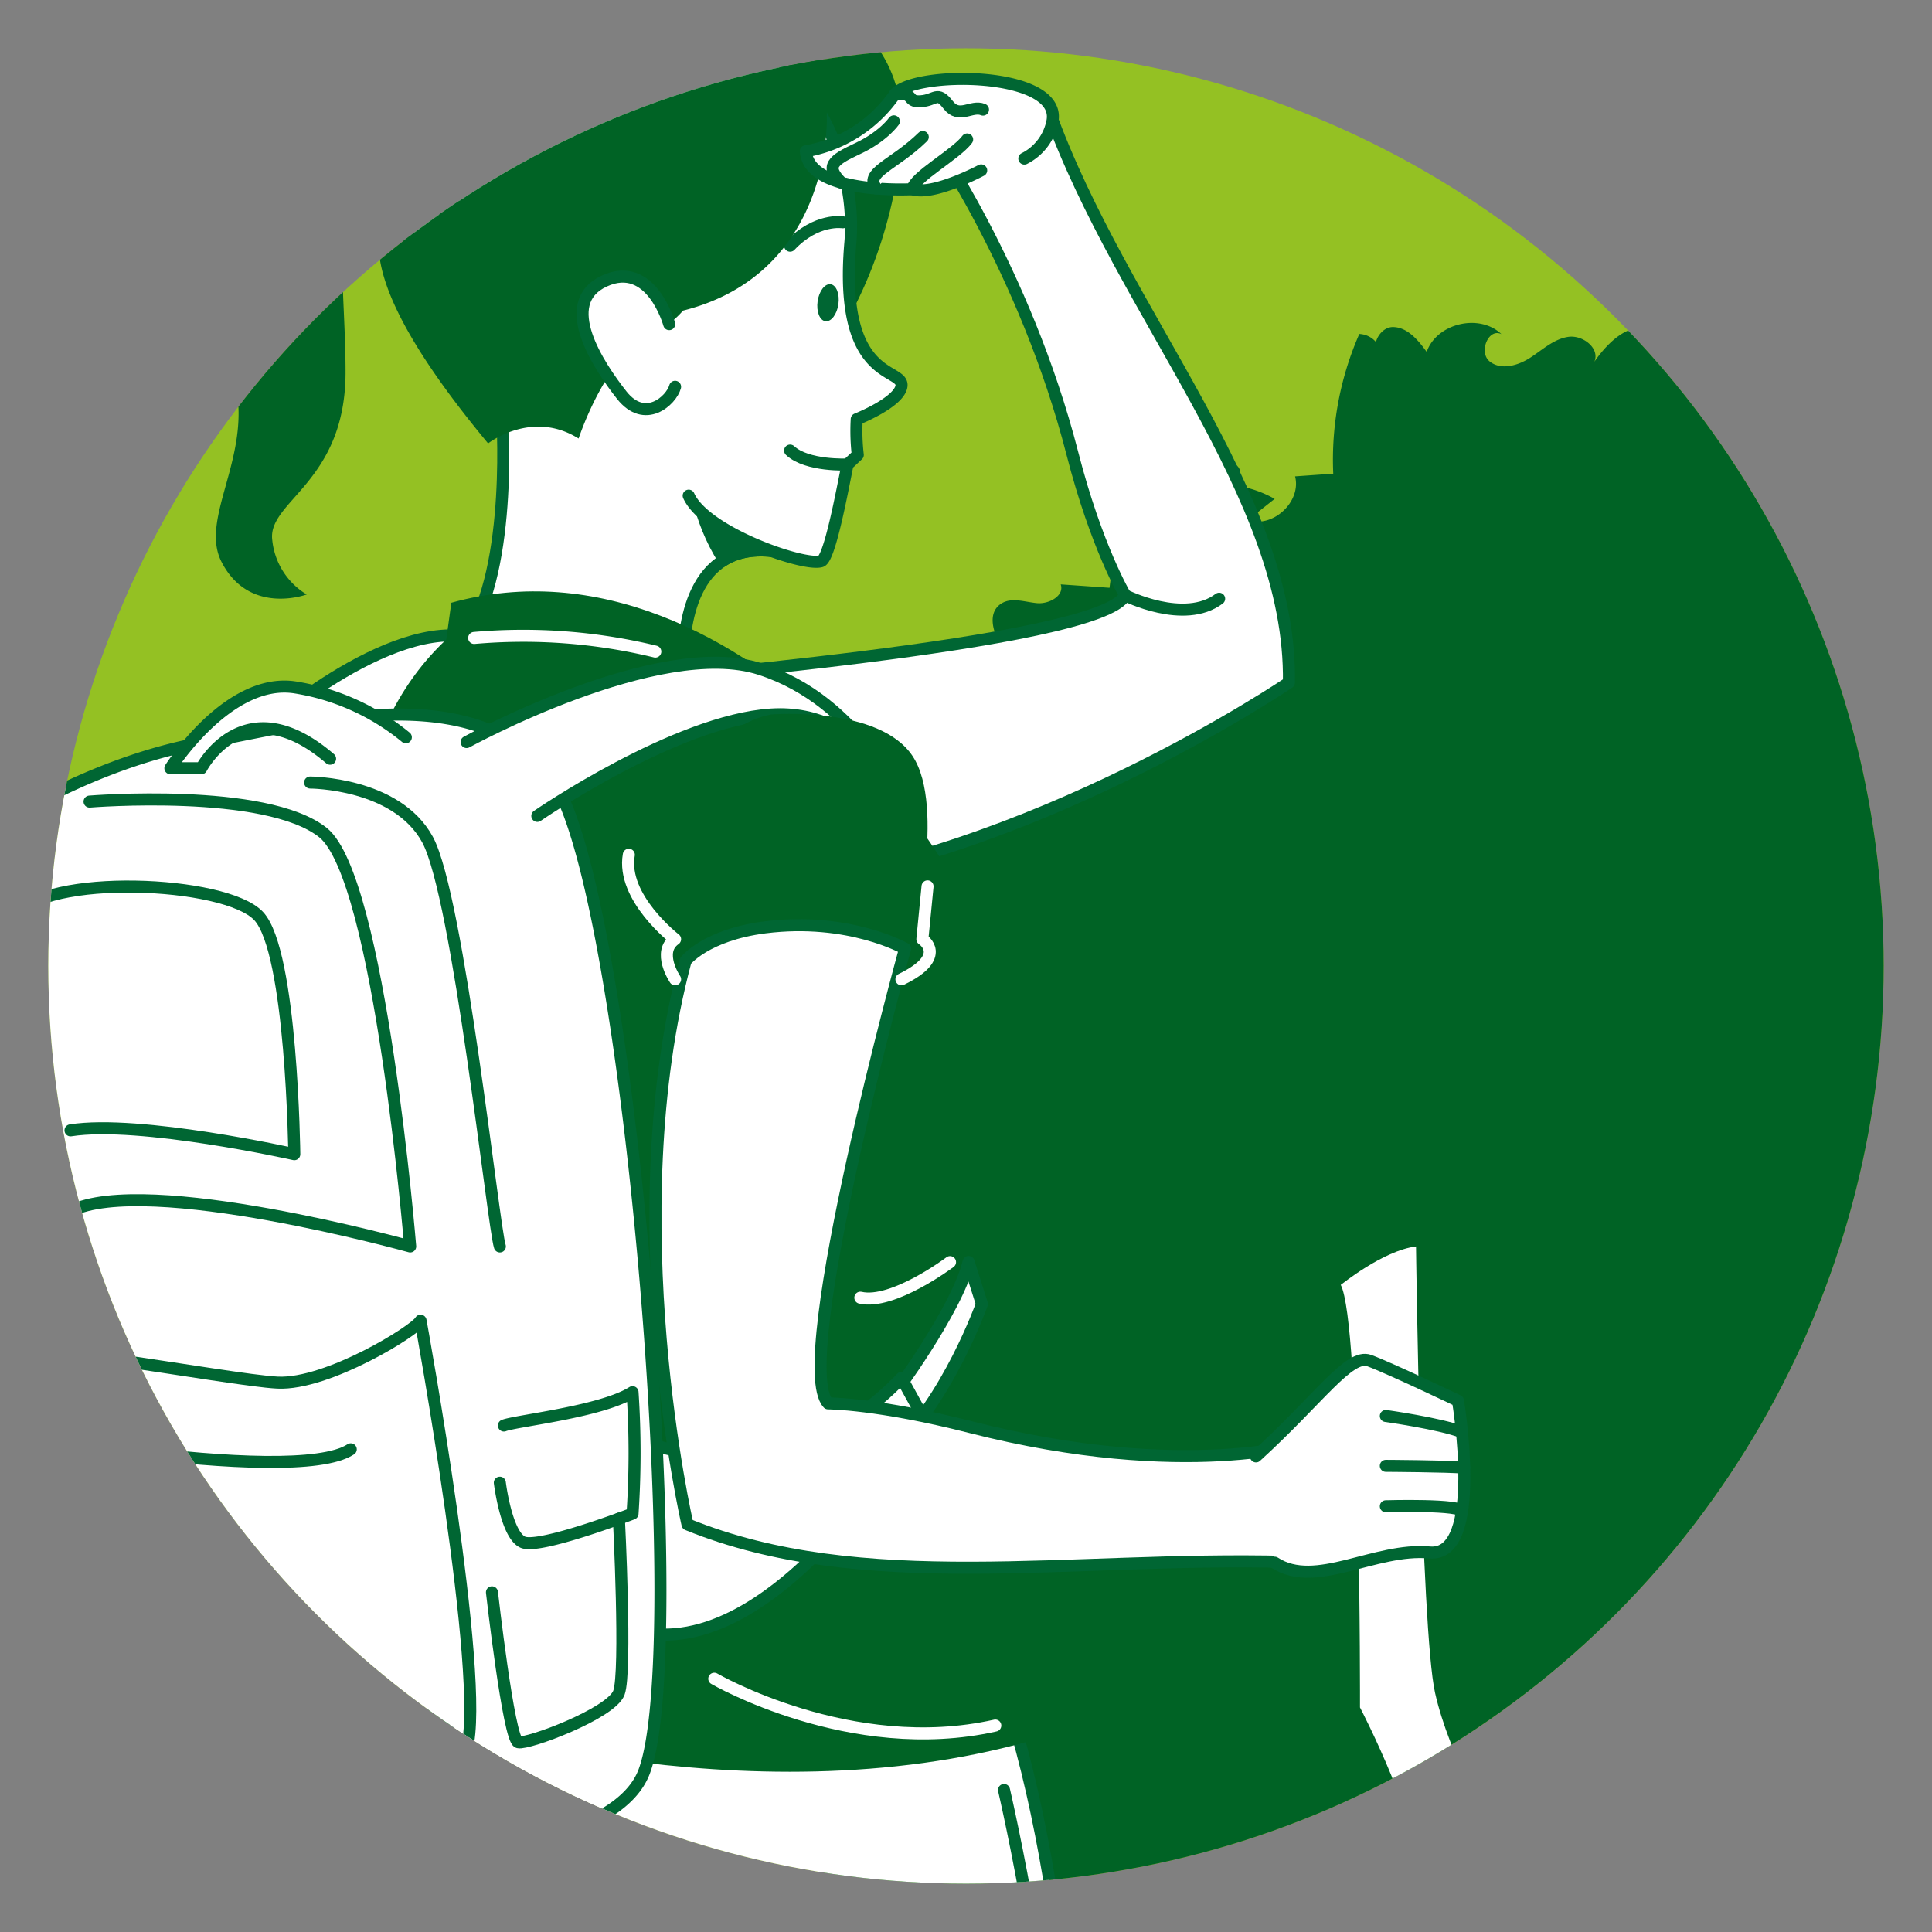 <svg xmlns="http://www.w3.org/2000/svg" xmlns:xlink="http://www.w3.org/1999/xlink" viewBox="0 0 566.93 566.93"><rect x="0" y="0" width="566.93" height="566.93" fill="#808080" stroke="none"/><defs><style>.cls-1{fill:#94c123;}.cls-2{clip-path:url(#clip-path);}.cls-3{fill:#006325;}.cls-4,.cls-6{fill:#fff;}.cls-5,.cls-9{fill:none;}.cls-5,.cls-6,.cls-7{stroke:#063;}.cls-5,.cls-6,.cls-9{stroke-linecap:round;stroke-linejoin:round;}.cls-5,.cls-6,.cls-7,.cls-9{stroke-width:3.53px;}.cls-7,.cls-8{fill:#063;}.cls-7{stroke-miterlimit:10;}.cls-9{stroke:#fff;}</style><clipPath id="clip-path"><circle class="cls-1" cx="283.46" cy="283.46" r="269.29"></circle></clipPath></defs><title>210209 - Ikon Website</title><g id="Layer_1" data-name="Layer 1"><circle class="cls-1" cx="283.46" cy="283.46" r="269.29"></circle><g class="cls-2"><path class="cls-3" d="M186.59,389.72c1.89,4.84,2.95,13.34-3.2,16.26a17.29,17.29,0,0,0,5.83,10.48,17.75,17.75,0,0,1,21-3.27,14.19,14.19,0,0,1-8.63,7.46l22.72,25.54c.78-7.41,8.91-13.12,16.15-11.34l3.82-11.51a24.83,24.83,0,0,1,3.3,1.12,49.08,49.08,0,0,0,1.54,6.48c.73,2.38,1.73,4.86,3.78,6.27a4.69,4.69,0,0,0,1.16.57,9.17,9.17,0,0,0,1.18,7.6,9,9,0,0,0,5.57,3.48l-15.57,4a6.37,6.37,0,0,1-6.37,11c3.81,3.22,2.38,10.78-2.21,13.55-5,3-11.5,1.92-17.13.18l-3.72,16.86a4.26,4.26,0,0,0,.79,3.14,15.5,15.5,0,0,0-13.73,7.3c4.45,3,9.39,8.8,5.83,12.78,2.46-.12,4.1,2.92,3.52,5.31s-2.58,4.15-4.53,5.66L218.3,532a8,8,0,0,0-1.72,7.83,10.7,10.7,0,0,1,11.62-.72l4.45-6.35c3,.21,6.38.56,8.49,2.77s1.46,6.86-1.57,7.2a8.26,8.26,0,0,1,3,6.18L235,551.47c-.32,3.07,2.26,4.71,5,5.11l-1.25,4.08a20.25,20.25,0,0,1,7.79,4,13.69,13.69,0,0,1-5.77,1.54,15.44,15.44,0,0,0,2.85,5.37c-5.39,2.17-9.69,7.41-9.79,13.29a23.57,23.57,0,0,0-16,1,15.25,15.25,0,0,1,7.29,17.69,46.25,46.25,0,0,0-21.27-1.51l3.91,13.35-11.37.48q0,3.65,0,7.29c6.94-.47,11.24,10.17,5.92,14.66l2.39,4.47L200,645c-2.55,4,4.54,7.38,9,5.92s10-4.21,13.31-.83L226,640.3a31.18,31.18,0,0,0,18.27,7.45l-3.17,10.66,10.79,3.74a21.87,21.87,0,0,1-9.57,7.58,12.67,12.67,0,0,0,8.12,4.08c2.13,6.53,2.23,16.51-4.6,17.24l7.57,6.77c-2.6-.24-4.35,3.07-3.63,5.59s2.93,4.27,5,5.84a17.26,17.26,0,0,1,13.58-2.89,7.17,7.17,0,0,1-4.32,4.33l10.37,2.45a31.91,31.91,0,0,0-4.69,10.26,19,19,0,0,0,9.16-3.52,7.11,7.11,0,0,0,6.6,3.38c-2.24-3.29.07-8.59,4-9.19a16.85,16.85,0,0,1-1.29-8.57,6,6,0,0,1,6.27,2.81c-.74-2.5.67-5,2.85-6.46a8.22,8.22,0,0,1,4.65-1.5c4.24,0,8,2.65,11.39,5.15a10.19,10.19,0,0,0-.3,9.82c.07-2.32,2.95-3.68,5.19-3.1s3.91,2.41,5.43,4.16l-4.46,3.54L325,730.73l3.52-4.87c.83-1.15,8,6,14,9.76h10.32c3-2.78,1.27-5.7,10.21-.38a6.29,6.29,0,0,0-.6.38H996.53a170.86,170.86,0,0,0,17.14-5.57c44-17.06,78.63-55.82,92-101.07,11.48-39,7.78-80.67,2.43-120.94-4.1-30.84-9.27-62.11-23.16-89.94-9.22-18.47-22-34.87-34.7-51.14-2.29-2.93-4.59-5.87-6.94-8.76A141.88,141.88,0,0,0,1026,339.82c-13.37-11.53-29.93-19.39-43.75-29.83-10.27-7.76-33.65-6.33-24.84,12.89-9.6,5-23.14-2-24.64-12.72L922.1,305.5a23.37,23.37,0,0,0-1.92,11.76A20.37,20.37,0,0,0,902.07,315c2.75-4.74-1-11.78-6.49-12.11a21.42,21.42,0,0,0,12.16-8.2l-13.51-2.21c4.1-2,4.26-8.91.26-11.07s-9.71,1.77-9.12,6.28a31.71,31.71,0,0,0-16.92-3.24l4.08-7.86-11.66-7.26c5.37-1.69,10.54-5.23,12.42-10.54s-.82-12.3-6.3-13.56c6.11-.63,12.57-1.39,17.43-5.15s7.08-11.62,2.88-16.1a31.51,31.51,0,0,1,21.1,6.43c6.57-4.2,5.23-15.89-1.76-18.91,6.37,1.92,13.7-6.13,10.54-12.26-.73-1.41-2.17-2.73-3.72-2.38a1.77,1.77,0,0,0-1.24,1.46,77.28,77.28,0,0,0-20.72-7.38,7.87,7.87,0,0,0-7-2c3.07-3.06-.62-9.43-4.81-8.3l7.69-6.45-6.29-3.74a7.63,7.63,0,0,0,.76-10.14c-1.83,3.59-7.81,3.86-10,.45-1.53,3.82-6.63,4.17-10.52,5.51s-6.86,7.46-3,8.94l-9.15,2.51c.21-1.29-.73-3.87-2.63-4.18-2.92-.48-7.08-3.47-4.48-4.89-7.44-2.12-15.13,7.34-11.54,14.19l-17.38-.25c2.49,0,2.6-4.27.39-5.41s-4.88-.15-7.16.85c2.22-6-2-13.53-8.28-14.77a9.91,9.91,0,0,0,5.78-7.37c-2.71.36-5.09-3-3.86-5.44-2.77-.37-5.05,2-6.81,4.2-6.73,8.32-13.7,20-7.61,28.82l-7.33,1.91.53,7.69a25.08,25.08,0,0,1-14.42-1.4,8.18,8.18,0,0,1,2.74-8,47.6,47.6,0,0,0-29.19,5.11c-1.82,1-3.55-1.79-3.19-3.85s1.53-4.25.57-6.11a1.94,1.94,0,0,0-2.55-.57l3.56-9.92a21.92,21.92,0,0,0-20.85,3.21A14.18,14.18,0,0,1,718.62,153a140.79,140.79,0,0,1-27.39-1.32,48.34,48.34,0,0,0-10.44,16.08,7.55,7.55,0,0,1-6.7-5.13L669,168.9a12,12,0,0,0-8.57,2.18l-3.51-6.38a10,10,0,0,0,5.38-3.14l-4-3,4.72-1.94a20.23,20.23,0,0,0-8.65-6.24,11.67,11.67,0,0,0-2,7.84,7.11,7.11,0,0,1-2.15-6.65,76.88,76.88,0,0,0-8.36-3.37,15.36,15.36,0,0,0,3.14-8.54c-2.69-1.19-5.48-2.06-8.3-3a13.33,13.33,0,0,1-12.74,5.62c2.48.05,1.79-4.49-.65-4.89s-4.59,1.46-6.66,2.82-5.23,2.15-6.72.17l4-16.82-7.53-2.38a9,9,0,0,0,3.62-9.75L627.08,100a9.27,9.27,0,0,0-7.57-6.83,10.74,10.74,0,0,0,8.19-6.79c-3.08-6.91-16.35,4.61-20.5-1.71-2.28-3.46,1.61-7.61,5.05-9.92l-12.17-2.56,2-7.42c-4.6-5.38-9.72-11.09-16.67-12.47S570,56.74,571.61,63.62l-7.82-4.29a11.86,11.86,0,0,0-.2,13.56c-8-1.86-15.49,8.8-11.05,15.68-6.26-3.49-12.45,7.77-19.48,6.35-6.65-1.34-9-13.16-15.58-11.42a10.38,10.38,0,0,0-8.81,10.62,7.24,7.24,0,0,0-8.13-2.23l-.11,12-12.38,2.32a7.49,7.49,0,0,0-3.3-9.07c-6.2-3.31-12.9,3.24-16.89,9,1.67-3.94-3.4-7.9-7.64-7.29s-7.56,3.77-11.15,6.1-8.6,3.8-11.94,1.11-.34-9.92,3.46-8c-6.44-6.19-19-3.22-21.94,5.2-2.49-3.43-5.59-7.2-9.83-7.29-2.45-.06-4.5,2.18-5.06,4.4A6.78,6.78,0,0,0,398.88,98a91.91,91.91,0,0,0-7.65,41l-11.2.79c1.92,7.45-6.57,15.31-13.85,12.81l7.86-6.21a33.48,33.48,0,0,0-11.89-4c1.87-.58,2.71-4.52.59-5.9-2.6-1.68-6-.38-8.81,1l-18.21,1.91c3.89,6-.89,15.39-8,15.77l-2.14,17.31-14.32-1c1.14,3.32-3.42,5.82-6.92,5.51s-7.3-1.76-10.32,0c-5.54,3.27-1.65,11.75,2.65,16.54-10.89-2-25.73-1.71-28.74,8.94-3.76-1.53-7.08,3.14-7.88,7.12a30.94,30.94,0,0,0-.54,4.21c-5.32-2.17-13,.27-14.19,6.25l-12.39-.35a28.82,28.82,0,0,0,4.38,24.72c-5.1,1.26-11.59,6-8.37,10.15a8,8,0,0,0,3.87,2.25l21,7.36a15,15,0,0,0-7.18,14.51c5.19-4.51,14.05-3.81,18.47,1.46,1.2-4.73,8.51-6.31,11.56-2.49s-.12,10.59-5,10.71l5.72,8.36A13.68,13.68,0,0,0,267.22,302c5.33,1.33,5.94,8.57,5.39,14l-2,20.48c-.41-3.85-7-3.82-8.18-.56.61-6.73-10.45-11.53-14.56-5.7.36-4-4.57-6.68-8.42-5.73s-6.67,4.16-9.22,7.21c-4.32,5.17-6.82,15.62-.11,16.3l-8.66,2.63a87,87,0,0,0,1.16,14c-4.41,1.66-9.42,3.3-13.66,1.24s-5.12-9.66-.57-10.85a14.88,14.88,0,0,0-18,23c-1.83-2.09-8.09,2.52-8.29,4.51C181.72,385.82,185.64,387.31,186.59,389.72Z"></path><path id="_Clipping_Path_" data-name="&lt;Clipping Path&gt;" class="cls-4" d="M73.8,216.94s37.29-34.26,63.12-30.16c4.33.69-17.83,42.85-17.83,42.85Z"></path><path id="_Clipping_Path_2" data-name="&lt;Clipping Path&gt;" class="cls-5" d="M73.8,216.94s37.29-34.26,63.12-30.16c4.33.69-17.83,42.85-17.83,42.85Z"></path><path class="cls-4" d="M415.52,365.76s1.4,112.27,5.59,131,16.77,39.67,16.77,39.67-12.17,246-8.18,257.16S450.46,883,450.46,883L470,1181.15h-7S436.48,899.78,436.48,891.4s-21-81.67-21-81.67-2.8-244,0-258-16.4-50.69-16.4-50.69.25-112.83-5.65-124C393.46,377.08,405.73,367,415.52,365.76Z"></path><path id="_Clipping_Path_3" data-name="&lt;Clipping Path&gt;" class="cls-4" d="M136.9,496.73S99,560.5,111.09,617c0,0-14.45,193.52-20.05,206.11s-43.45,68.07-54.92,149S4.47,1117,4.47,1117H54.85s75.34-238.39,90.74-251,43.86-95.86,63.91-170.27c0,0,27.06,132,37.85,157.19s1.76,97.94,17.17,144.42c15.21,45.88,14.25,119.64,14.25,119.64s52.48,13,52,0c-3.35-90,14.64-167.81-7.85-247.87-10.5-37.39,10.44-255.82-28.06-372.35Z"></path><path id="_Clipping_Path_4" data-name="&lt;Clipping Path&gt;" class="cls-5" d="M136.9,496.73S99,560.5,111.09,617c0,0-14.45,193.52-20.05,206.11s-43.45,68.07-54.92,149S4.47,1117,4.47,1117H54.85s75.34-238.39,90.74-251,43.86-95.86,63.91-170.27c0,0,27.06,132,37.85,157.19s1.76,97.94,17.17,144.42c15.21,45.88,14.25,119.64,14.25,119.64s52.48,13,52,0c-3.35-90,14.64-167.81-7.85-247.87-10.5-37.39,10.44-255.82-28.06-372.35Z"></path><path class="cls-5" d="M179.32,546.62s-26.16,49.93,2.27,79.61c0,0,35.95,33.73,74.69,25.64"></path><path class="cls-6" d="M179.32,200.91c2.82-1.17,143.79-11.69,150.85-26.23,0,0-8.46-14.24-15.49-41.62-13.87-54-41.95-93.95-41.95-93.95l35.18-6.46c21.36,59.56,71.22,112.41,70.31,167.65,0,0-76.28,51.9-154,60.33C202.07,263,179.32,200.91,179.32,200.91Z"></path><path class="cls-6" d="M226.3,161.66c-5.83-.57-10.35.53-13.85,2.65-14.34,8.69-11.73,34.62-11.73,34.62l-63.8-12.15c13.92-20.24,10.35-66.7,10.35-66.7,59.78-56,74.23-4.7,77.83,24.77C226.08,153.11,226.26,159.65,226.3,161.66Z"></path><path class="cls-7" d="M226.3,161.66c-5.83-.57-10.35.53-13.85,2.65-7.88-12.26-8.8-25-9.43-28l22.08,8.51C226.08,153.11,226.26,159.65,226.3,161.66Z"></path><path class="cls-3" d="M114,24.46s-5.43-32,48-36.7S264.38-2.37,264.53,36.55s-32.24,119.34-96.34,83.51S114,24.46,114,24.46Z"></path><path class="cls-6" d="M145.06,124.5c-5.54-7.07-20.08-32.42-22.43-42.13-14.4-59.51,18.18-63.82,42.46-75.87,46.1-22.88,88,23.5,84.44,64.76s15.86,36.38,15,42.08c-.74,4.79-13.13,9.68-13.13,9.68a60.81,60.81,0,0,0,.31,10.47l-3,2.8c-1.6,7.84-5.23,27.64-7.79,28.41-5.17,1.55-34.08-8.55-38.83-19.25"></path><ellipse class="cls-8" cx="241.97" cy="88.25" rx="5.48" ry="3.08" transform="matrix(0.14, -0.99, 0.99, 0.14, 121.73, 316.03)"></ellipse><path class="cls-5" d="M247.3,65.23s-7.73-1.31-15.45,6.87"></path><path class="cls-3" d="M231.4,6.7C210.1-9.52,91.94-26.19,111.6,67.29c-2.63,11.59,5.32,31.13,31.63,62.83,0,0,12.82-10.05,26.56-1.43,0,0,8.32-25.71,22.63-31.54a22.59,22.59,0,0,0,8-6c37.86-9.47,42.67-45.39,42.18-58C245,29.78,249,20.08,231.4,6.7Z"></path><path class="cls-3" d="M136.9,9.35S106.12-25.25,68.34-5.93,40.68,67.37,61.59,96.38,56.87,149,65,164.87s25,9.57,25,9.57a21.11,21.11,0,0,1-10.11-16C78.46,147,101.4,141.59,101.4,109.2S94,47.8,121,61.3,136.9,9.35,136.9,9.35Z"></path><path class="cls-5" d="M248.68,136.3s-11.82.58-16.83-4.08"></path><path class="cls-6" d="M196.37,95.12s-5.24-19.06-19.08-12.63-1.72,24.72,5.13,33.43S197,117.5,198.1,113.5"></path><path class="cls-3" d="M132.44,176.87l-1.49,10.8c-54.51,51-18.52,170.76,15.73,247.4l-21.8,68.82s93.24,31,178.26,6.75l-8.27-81-9.27-63.42s7.75-21.59,9.27-63.42S217.45,153.28,132.44,176.87Z"></path><path class="cls-6" d="M287.92,50s-14.18,7.56-20.17,5.52c0,0-30.42,1.71-31.28-11.13a40.17,40.17,0,0,0,26-16.55c5.08-7.2,49-7.18,46.38,7.62a15.49,15.49,0,0,1-8.27,11.07"></path><path class="cls-6" d="M262.5,27.83c6.26-1,3.2,2.18,7.65,1.89s4.82-3.18,8.08,1.05,6.86,0,10.22,1.39"></path><path class="cls-6" d="M267.74,55.52c.42-3.56,12.83-10.22,16.06-14.6"></path><path class="cls-6" d="M257.21,55.31c-3.86-4.67,5.06-6.78,13.57-15.11"></path><path class="cls-6" d="M246.92,53.6c-4.79-4.78-2.77-6.49,4.75-10s10.63-8,10.63-8"></path><path class="cls-6" d="M261.78,410s19-25.45,22.44-39.69l3.91,12.35s-10.07,28.3-26.35,42.94Z"></path><path class="cls-6" d="M186.23,422.25s26.63,10,45.5,3.75,32.8-21.66,32.8-21.66l6.14,11.18s-42.56,74.2-84.43,63"></path><path id="_Clipping_Path_5" data-name="&lt;Clipping Path&gt;" class="cls-4" d="M189,519.93c-13.85,36.39-148,28-174.13,7.56C9.1,523,3.76,514.24-.9,503.22c-8.8-20.67-15.37-49.39-18.37-73.34v-.07c-.81-6.54-1.38-12.72-1.63-18.26-.6-12.44.28-21.8,2.93-25.19,10.46-13.46,22.43-26.5,22.43-26.5s-20.63-110.22,0-120.75c0,0,25.3-15.93,55.11-21.2s80-20.1,102.42,10.6a29.42,29.42,0,0,1,2.93,5.16C186,278.63,202.27,485.09,189,519.93Z"></path><path id="_Clipping_Path_6" data-name="&lt;Clipping Path&gt;" class="cls-5" d="M189,519.93c-13.85,36.39-148,28-174.13,7.56C9.1,523,3.76,514.24-.9,503.22c-8.8-20.67-15.37-49.39-18.37-73.34v-.07c-.81-6.54-1.38-12.72-1.63-18.26-.6-12.44.28-21.8,2.93-25.19,10.46-13.46,22.43-26.5,22.43-26.5s-20.63-110.22,0-120.75c0,0,25.3-15.93,55.11-21.2s80-20.1,102.42,10.6a29.42,29.42,0,0,1,2.93,5.16C186,278.63,202.27,485.09,189,519.93Z"></path><path class="cls-6" d="M119.09,216.35a67.74,67.74,0,0,0-32.73-14.67C66.81,198.88,50,225.44,50,225.44h9.08S71.7,201,96.86,222.64"></path><path class="cls-5" d="M26.28,235.22S78,231,94.76,244.3s25.61,121.46,25.61,121.46-77.43-21.54-99.68-10.35"></path><path class="cls-5" d="M10.21,331s-14.27-49.62-5.74-62.19,61.64-10.48,71.43,0,10.46,69.88,10.46,69.88-45.42-10.18-65.67-7"></path><path class="cls-5" d="M-14.95,415.51c2.8,3.49,100.89,21,117.88,9.78"></path><path class="cls-5" d="M-10.76,396.65c7-5.58,77.57,8.37,92.24,9.07s40.53-15.37,41.93-18.17c0,0,19.31,105.52,13.5,125.78S115,537.1,115,537.1"></path><path class="cls-5" d="M7.41,506.36s4.19,23.76,90.84,30.75"></path><path class="cls-5" d="M147.87,418.31c3.49-1.4,28.58-4,37.74-9.78a265.54,265.54,0,0,1,0,35.64s-27.25,10.48-32.15,8.39-6.79-17.47-6.79-17.47"></path><path class="cls-5" d="M181.61,445.65s2.29,45,0,51.09-26.74,15.21-29.54,14.51-7.71-44-7.71-44"></path><path class="cls-5" d="M91,229.63s25.39,0,34.47,16.77S144.78,360,146.68,365.76"></path><path class="cls-6" d="M136.92,217.75s56.4-31,86.09-21.44,41.53,39.48,41.53,39.48-10.12-27.92-38.23-26.12-68.64,29.75-68.64,29.75"></path><path class="cls-3" d="M226.3,209.66s31.75-2.63,41.54,12.28,0,53.65,0,53.65,8.39,9.9-6.06,17-53.3,11-62.52-3S195,215.55,226.3,209.66Z"></path><path class="cls-6" d="M265.58,278.38S232,400,243,411.81c0,0,14.54,0,41.93,7C348,434.85,384,423.19,384,423.19l-6.7,35.14c-63.25-1.63-124.39,9.84-175.56-11,0,0-20.79-89.89-.55-165.39,0,0,5.86-7.57,23.25-9.81C249.16,269,265.58,278.38,265.58,278.38Z"></path><path class="cls-6" d="M374.05,458.56c12,7.87,29.38-4.48,45.46-3s8.32-44.52,8.32-44.52-20.1-9.6-26-11.77-14.69,11.18-33.27,28.1"></path><path class="cls-9" d="M139.14,187.2a164.31,164.31,0,0,1,53.15,4"></path><path class="cls-9" d="M198.1,287.37s-5.44-8,0-11.77c0,0-15.82-12.19-13.58-24.77"></path><path class="cls-9" d="M272.18,260.1l-1.52,15.5s7.8,5-6.14,11.77"></path><path class="cls-9" d="M278.78,370.36S262,383,252.46,380.8"></path><path class="cls-9" d="M209.6,492.61s40.06,23.29,82.46,13.74"></path><path class="cls-5" d="M406.66,415.51s15.77,2.2,22.33,4.71"></path><path class="cls-5" d="M406.66,430.14s18.12.09,23,.53"></path><path class="cls-5" d="M406.66,442s22.76-.67,22.33,1.66"></path><path class="cls-5" d="M294.62,525.26s16.54,71.07,13.74,110.29c0,0,9.32,146.73,6.52,187.55"></path><path class="cls-5" d="M330.18,174.69s17.32,8.74,27.57,1"></path></g></g></svg>